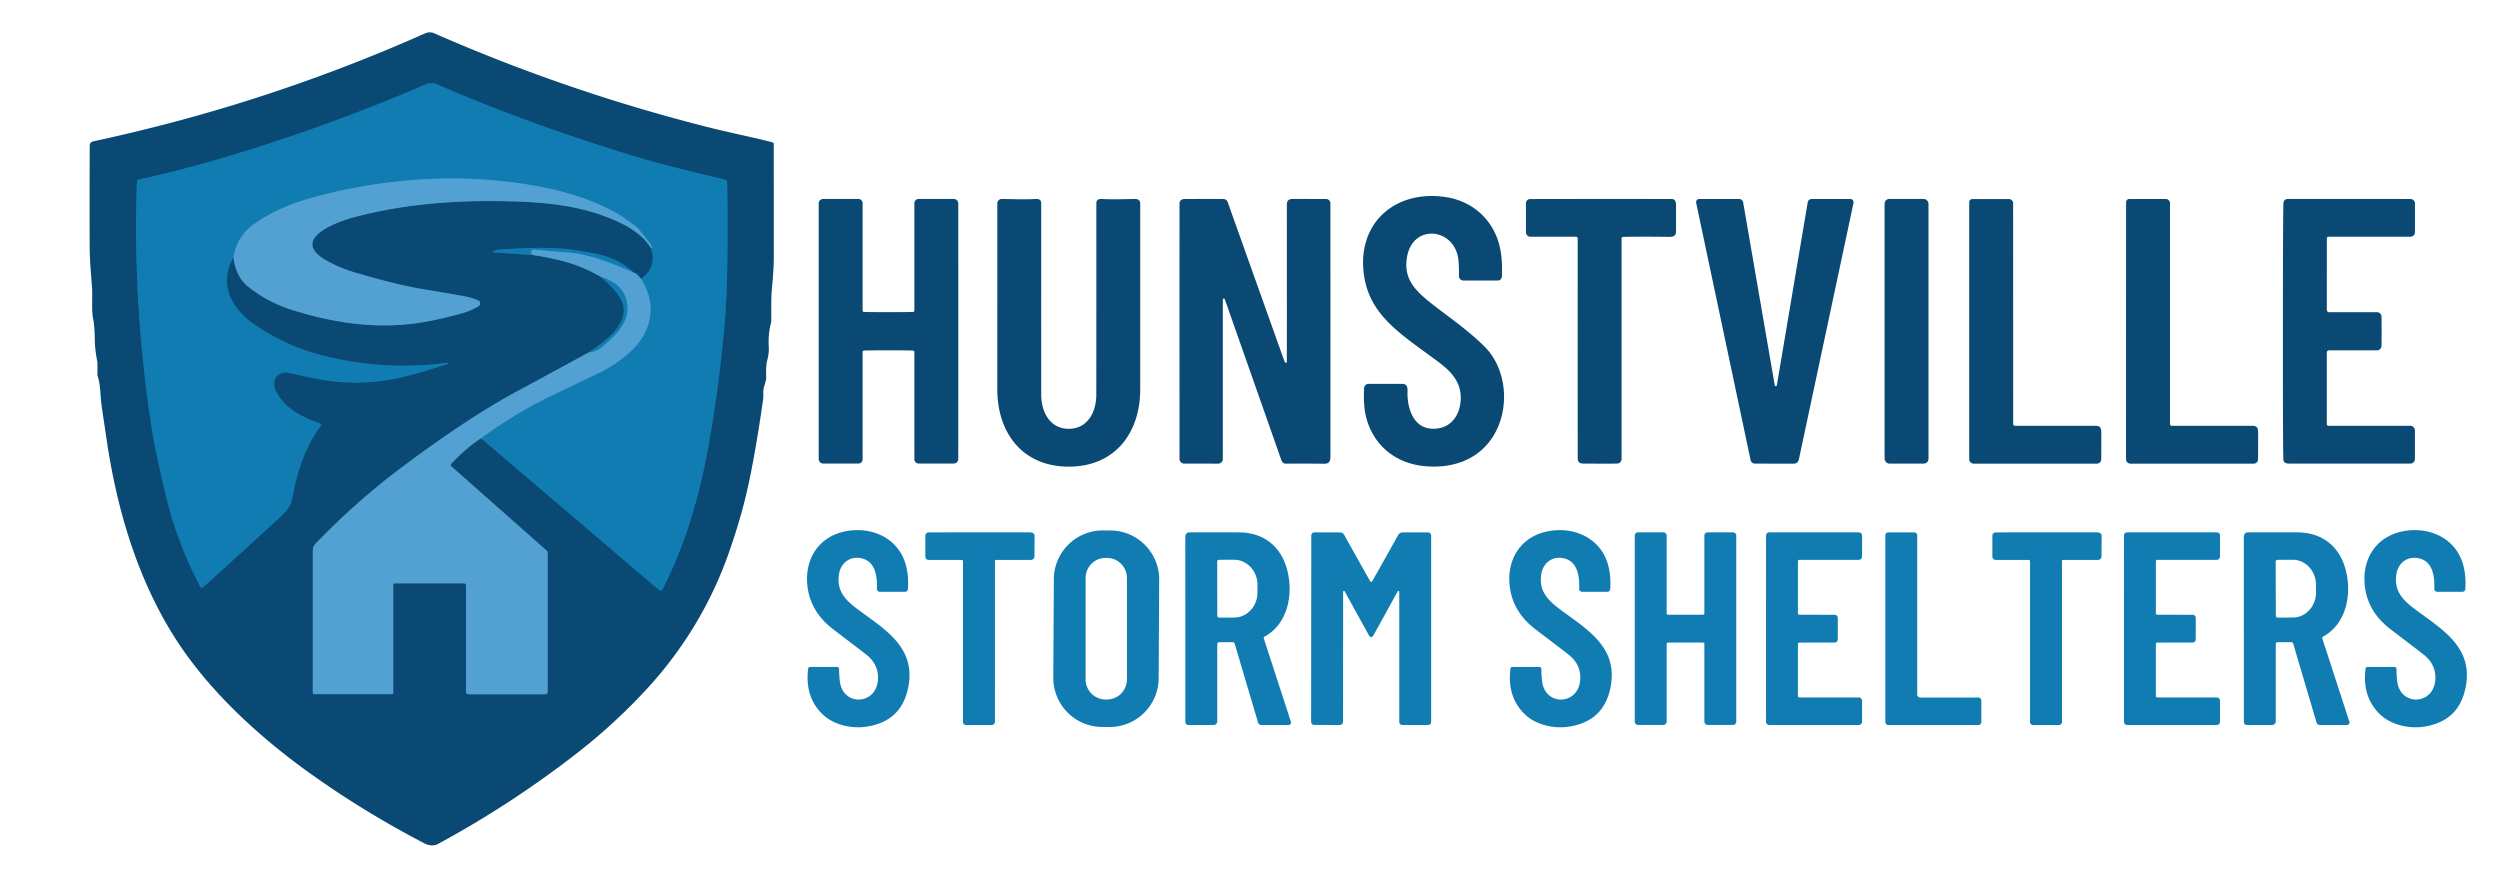 <svg xmlns="http://www.w3.org/2000/svg" viewBox="0 0 1100 384"><g fill="none" stroke-width="2"><path stroke="#2e75a3" d="M102.75 113.2q.91 8.53 6.55 13.01 8.56 6.79 19.11 10.12c15.48 4.89 31.65 7.75 48.06 6.6q11.95-.84 27.42-5.27 3.22-.93 6.67-2.93a1.42 1.42 0 0 0-.08-2.5q-2.24-1.12-6.27-1.88-5.72-1.09-18.21-3.13-11.67-1.91-30.6-7.56-5.47-1.64-11.06-4.64c-18.01-9.69 4.17-17.5 11.47-19.45 20.85-5.55 42.37-7.38 64.2-7.08 20.01.27 36.56 1.89 52.43 9.33 5.35 2.5 10.91 6.22 13.86 11.18" vector-effect="non-scaling-stroke"/><path stroke="#0d6393" d="M286.3 109q3.05 8.34-4.24 13.74" vector-effect="non-scaling-stroke"/><path stroke="#2e75a3" d="M282.06 122.74q-2.16-2.81-3.13-2.67" vector-effect="non-scaling-stroke"/><path stroke="#0d6393" d="M278.93 120.07q-5-4.64-11.1-6.86-3.58-1.31-12.4-2.79c-11.77-1.98-22.2-1.44-35.65-.61q-1.53.1-3.02.98a.15.14 31.1 0 0 .07.27l17.45 1.12" vector-effect="non-scaling-stroke"/><path stroke="#2e75a3" d="M234.28 112.18q7.74 1.17 13.74 2.78 8.61 2.32 16.33 6.86" vector-effect="non-scaling-stroke"/><path stroke="#0d6393" d="M264.35 121.82q5.6 4.73 8.24 8.82c6.76 10.49-6.2 19.46-13.44 24.38" vector-effect="non-scaling-stroke"/><path stroke="#2e75a3" d="M259.15 155.02q-16.11 8.77-32.34 17.55-20.83 11.27-49.27 32.48-19.99 14.9-37.47 32.92c-1.45 1.5-2.43 2.17-2.43 4.53q.03 41.99-.01 62.34a.58.57 90 0 0 .57.58h34.26a.57.57 0 0 0 .57-.57V257.1a.42.42 0 0 1 .42-.42h30.71a.88.88 0 0 1 .88.88v46.73a1.2 1.2 0 0 0 1.2 1.2h33.65a1.07 1.06 0 0 0 1.07-1.06v-61.04a1.63 1.6-69.8 0 0-.55-1.22l-41.84-36.99a.75.74 42.1 0 1-.06-1.07q6.45-6.94 13.11-11.28" vector-effect="non-scaling-stroke"/><path stroke="#0d6393" d="m211.62 192.83 78.41 66.82a.96.95-56.3 0 0 1.47-.3c9.78-19.16 15.97-39.94 19.97-61.8q4.92-26.9 7.37-55.29 1.12-13.05 1.22-31.05.11-21.75-.11-31.14a1.11 1.11 0 0 0-.87-1.06c-13.62-3.13-28.35-6.72-41.9-10.88q-46.38-14.22-84.85-31.01-2.48-1.08-4.96-.01Q143.59 56 97.25 69.71q-17.93 5.3-36.36 9.33a.82.81-5.5 0 0-.64.77q-1.89 52.94 6.2 106.72 1.88 12.48 6.82 32.67 4.93 20.18 14.97 39.19a.61.6-34.7 0 0 .94.17q21.08-19.01 33.29-30.34c3.59-3.34 5.47-5.13 6.3-9.85 1.97-11.28 5.7-21.86 12.45-31.18a.52.51-62.1 0 0-.24-.79c-8.16-2.9-16.23-6.8-19.83-14.97-1.21-2.76-.4-6.28 2.78-7.21q1.73-.5 2.59-.31 10.65 2.38 12.97 2.82 19.61 3.71 39.12-1.15 6.57-1.64 18.49-5.46a.11.09-77.6 0 0 .05-.04q.17-.22.04-.43a.11.11 0 0 0-.11-.05q-28.25 3.8-55.95-3.41-15.88-4.14-29.61-13.71c-5.89-4.11-11.16-10.47-11.64-17.85q-.4-6.07 2.87-11.43" vector-effect="non-scaling-stroke"/><path stroke="#328fc2" d="M211.62 192.83q15.46-11.31 32.62-19.52 9.3-4.45 18.45-8.79 6.89-3.27 12.67-8.03 6.61-5.45 9.13-11.67 4.5-11.07-2.43-22.08M286.3 109q1.14.04-.17-1.71-3.14-4.21-5.4-6.77a6.39 6.07-1.5 0 0-1.03-.93c-3.74-2.66-6.11-4.59-9.71-6.53q-13.39-7.19-31.74-10.77c-33.27-6.5-68.24-4.26-100.97 4.73q-15.01 4.13-25.42 11.53-7.56 5.38-9.11 14.65" vector-effect="non-scaling-stroke"/><path stroke="#328fc2" d="M259.15 155.02q3.16-.28 5.44-2.19c4.69-3.94 11.67-9.85 11.48-17.11q-.26-10.43-11.72-13.9m14.58-1.75q-8.16-3.74-16.04-6.25-7.43-2.37-13.63-2.78-7.18-.47-14.31-1.17a1.11 1.11 0 0 0-1.05 1.7l.38.61" vector-effect="non-scaling-stroke"/></g><path fill="#094974" d="M340.01 62.69a.62.61-81.8 0 1 .44.59l.02 50.22q0 4.62-.72 12.26c-.55 5.72-.34 8.99-.38 15.08a6.09 5.99-37.8 0 1-.19 1.42q-1.25 4.85-.92 10.6.15 2.61-.69 5.72-.62 2.26-.45 7.02c.1 2.81-1.45 4.49-1.26 7.36q.1 1.52-.21 3.65-3.88 26.91-7.72 42.6-2.68 10.99-7.24 24.01c-7.82 22.33-20.18 42.71-36.19 60.03q-14.11 15.26-30.19 27.8-29.09 22.69-61.51 40.25-2.77 1.5-6.25-.32-28.1-14.67-52.27-32.26c-19.4-14.11-37.79-30.9-51.57-49.7-19.92-27.16-30.58-60.83-35.64-94.58q-2.23-14.84-2.42-16.34c-.57-4.43-.39-8.7-1.67-12.59a1.69 1.6-56 0 1-.09-.54l-.02-5.52a.8.3 65.3 0 0-.01-.13q-1.05-5.04-1.14-9.54-.13-6.57-.66-9.08c-.94-4.41-.25-10.14-.59-14.59-.54-6.92-1.02-11.96-1.03-18.81q-.04-25.63.03-43.29a1.86 1.85-5.8 0 1 1.47-1.8q75.67-16.2 146.17-47.56a4.85 4.81-44.9 0 1 3.93-.01q58 25.45 119.89 41.17 5.83 1.48 14.57 3.43 12.3 2.74 14.51 3.45M102.75 113.2q.91 8.53 6.55 13.01 8.56 6.79 19.11 10.12c15.48 4.89 31.65 7.75 48.06 6.6q11.95-.84 27.42-5.27 3.22-.93 6.67-2.93a1.42 1.42 0 0 0-.08-2.5q-2.24-1.12-6.27-1.88-5.72-1.09-18.21-3.13-11.67-1.91-30.6-7.56-5.47-1.64-11.06-4.64c-18.01-9.69 4.17-17.5 11.47-19.45 20.85-5.55 42.37-7.38 64.2-7.08 20.01.27 36.56 1.89 52.43 9.33 5.35 2.5 10.91 6.22 13.86 11.18q3.05 8.34-4.24 13.74-2.16-2.81-3.13-2.67-5-4.64-11.1-6.86-3.58-1.31-12.4-2.79c-11.77-1.98-22.2-1.44-35.65-.61q-1.53.1-3.02.98a.15.14 31.1 0 0 .07.27l17.45 1.12q7.74 1.17 13.74 2.78 8.61 2.32 16.33 6.86 5.6 4.73 8.24 8.82c6.76 10.49-6.2 19.46-13.44 24.38q-16.11 8.77-32.34 17.55-20.83 11.27-49.27 32.48-19.99 14.9-37.47 32.92c-1.45 1.5-2.43 2.17-2.43 4.53q.03 41.99-.01 62.34a.58.57 90 0 0 .57.58h34.26a.57.57 0 0 0 .57-.57V257.1a.42.42 0 0 1 .42-.42h30.71a.88.88 0 0 1 .88.88v46.73a1.2 1.2 0 0 0 1.2 1.2h33.65a1.07 1.06 0 0 0 1.07-1.06v-61.04a1.63 1.6-69.8 0 0-.55-1.22l-41.84-36.99a.75.74 42.1 0 1-.06-1.07q6.45-6.94 13.11-11.28l78.41 66.82a.96.95-56.3 0 0 1.47-.3c9.78-19.16 15.97-39.94 19.97-61.8q4.92-26.9 7.37-55.29 1.12-13.05 1.22-31.05.11-21.75-.11-31.14a1.11 1.11 0 0 0-.87-1.06c-13.62-3.13-28.35-6.72-41.9-10.88q-46.38-14.22-84.85-31.01-2.48-1.08-4.96-.01Q143.59 56 97.25 69.71q-17.93 5.3-36.36 9.33a.82.81-5.5 0 0-.64.77q-1.89 52.94 6.2 106.72 1.88 12.48 6.82 32.67 4.93 20.18 14.97 39.19a.61.6-34.7 0 0 .94.17q21.08-19.01 33.29-30.34c3.59-3.34 5.47-5.13 6.3-9.85 1.97-11.28 5.7-21.86 12.45-31.18a.52.51-62.1 0 0-.24-.79c-8.16-2.9-16.23-6.8-19.83-14.97-1.21-2.76-.4-6.28 2.78-7.21q1.73-.5 2.59-.31 10.65 2.38 12.97 2.82 19.61 3.71 39.12-1.15 6.57-1.64 18.49-5.46a.11.09-77.6 0 0 .05-.04q.17-.22.04-.43a.11.11 0 0 0-.11-.05q-28.25 3.8-55.95-3.41-15.88-4.14-29.61-13.71c-5.89-4.11-11.16-10.47-11.64-17.85q-.4-6.07 2.87-11.43"/><path fill="#117cb2" d="M211.62 192.83q15.46-11.31 32.62-19.52 9.3-4.45 18.45-8.79 6.89-3.27 12.67-8.03 6.61-5.45 9.13-11.67 4.5-11.07-2.43-22.08 7.29-5.4 4.24-13.74 1.14.04-.17-1.71-3.14-4.21-5.4-6.77a6.39 6.07-1.5 0 0-1.03-.93c-3.74-2.66-6.11-4.59-9.71-6.53q-13.39-7.19-31.74-10.77c-33.27-6.5-68.24-4.26-100.97 4.73q-15.01 4.13-25.42 11.53-7.56 5.38-9.11 14.65-3.27 5.36-2.87 11.43c.48 7.38 5.75 13.74 11.64 17.85q13.73 9.57 29.61 13.71 27.7 7.21 55.95 3.41a.11.11 0 0 1 .11.05q.13.21-.04.43a.11.09-77.6 0 1-.05.04q-11.92 3.82-18.49 5.46-19.51 4.86-39.12 1.15-2.32-.44-12.97-2.82-.86-.19-2.59.31c-3.18.93-3.99 4.45-2.78 7.21 3.6 8.17 11.67 12.07 19.83 14.97a.52.51-62.1 0 1 .24.79c-6.75 9.32-10.48 19.9-12.45 31.18-.83 4.72-2.71 6.51-6.3 9.85q-12.21 11.33-33.29 30.34a.61.6-34.7 0 1-.94-.17Q78.2 239.38 73.27 219.2q-4.94-20.19-6.82-32.67-8.09-53.78-6.2-106.72a.82.81-5.5 0 1 .64-.77q18.43-4.03 36.36-9.33 46.34-13.71 90.12-32.6 2.48-1.07 4.96.01 38.47 16.79 84.85 31.01c13.55 4.16 28.28 7.75 41.9 10.88a1.11 1.11 0 0 1 .87 1.06q.22 9.39.11 31.14-.1 18-1.22 31.05-2.45 28.39-7.37 55.29c-4 21.86-10.19 42.64-19.97 61.8a.96.95-56.3 0 1-1.47.3z"/><path fill="#52a1d2" d="M286.3 109c-2.95-4.96-8.51-8.68-13.86-11.18-15.87-7.44-32.42-9.06-52.43-9.33-21.83-.3-43.35 1.53-64.2 7.08-7.3 1.95-29.48 9.76-11.47 19.45q5.59 3 11.06 4.64 18.93 5.65 30.6 7.56 12.49 2.04 18.21 3.13 4.03.76 6.27 1.88a1.42 1.42 0 0 1 .08 2.5q-3.45 2-6.67 2.93-15.47 4.43-27.42 5.27c-16.41 1.15-32.58-1.71-48.06-6.6q-10.55-3.33-19.11-10.12-5.64-4.48-6.55-13.01 1.55-9.27 9.11-14.65 10.41-7.4 25.42-11.53c32.73-8.99 67.7-11.23 100.97-4.73q18.35 3.58 31.74 10.77c3.6 1.94 5.97 3.87 9.71 6.53a6.39 6.07-1.5 0 1 1.03.93q2.26 2.56 5.4 6.77 1.31 1.75.17 1.71"/><path fill="#094974" d="M660.83 121.72a1.81 1.81 0 0 1-1.81 1.73h-15.08a2 2 0 0 1-2-2.01q.03-4.43-.22-6.9c-1.41-14.24-19.78-16.3-22.55-1.87-2.03 10.54 4.08 15.8 12.58 22.36 6.45 4.97 14.96 10.91 21.59 17.61 9.24 9.35 10.92 25.27 4.94 37.04-6.2 12.18-18.65 16.82-32.03 15.36-12.5-1.37-22.08-9.28-25.2-21.65-.96-3.82-1.06-8.87-.84-12.65a1.94 1.93-88.6 0 1 1.92-1.83q5.66-.03 14.88-.01c2.05 0 2.36 1.45 2.3 3.28-.25 8.34 3.24 17.95 13.6 16.29 6.93-1.11 10.1-7.67 9.8-14.25-.32-6.83-4.69-11.13-9.9-15.03-15.8-11.83-29.99-19.92-32.63-37.96-3.33-22.73 13.31-37.69 35.52-34.58 12.87 1.8 22.3 10.89 24.54 23.64q.9 5.08.59 11.43m-269.89 15.63q6.87 0 10.77-.09a.63.62 89.5 0 0 .61-.63V89.41a1.87 1.87 0 0 1 1.87-1.87h15.46a1.99 1.99 0 0 1 1.99 1.97q.01 1.43.01 56.24 0 54.8-.01 56.23a1.99 1.99 0 0 1-1.99 1.98h-15.46a1.87 1.87 0 0 1-1.87-1.87v-47.22a.63.62-89.5 0 0-.61-.63q-3.9-.1-10.77-.1-6.88 0-10.78.1a.63.62 89.5 0 0-.61.63v47.22a1.87 1.87 0 0 1-1.87 1.87h-15.46a1.99 1.99 0 0 1-1.99-1.98q-.01-1.43-.01-56.23 0-54.81.01-56.24a1.99 1.99 0 0 1 1.99-1.98l15.46.01a1.87 1.87 0 0 1 1.87 1.87v47.22a.63.62-89.5 0 0 .61.63q3.9.09 10.78.09m79.31 51.32c8.27 0 12.1-7.32 12.12-14.94q.03-6.2.02-84.22 0-2.09 2.28-1.96c6.01.34 11.41-.03 15.15.02a1.91 1.91 0 0 1 1.88 1.91v81.77c-.01 19.4-11.23 34.07-31.45 34.07-20.21 0-31.43-14.68-31.44-34.07q0-26.1.01-81.77a1.91 1.91 0 0 1 1.88-1.91c3.74-.05 9.14.32 15.15-.02q2.28-.13 2.28 1.96-.02 78.02.01 84.22c.03 7.62 3.85 14.94 12.11 14.94m67.79-56.82v70.11A2.04 2.04 0 0 1 536 204l-14.95-.01a2.07 2.07 0 0 1-2.07-2.07q-.01-56.46 0-112.17 0-2.17 2.32-2.18 8.67-.06 16.98-.01a2.04 2.03 80.3 0 1 1.9 1.35q23.62 66.32 25.01 70.14.1.27.42.51a.37.37 0 0 0 .6-.29q.02-6.59 0-69.27 0-2.48 2.54-2.47 14.61.03 14.78.04a1.88 1.88 0 0 1 1.84 1.88q.01 32.05.01 111.76 0 2.85-2.56 2.83-9.18-.09-17.03-.03a2.03 2.03 0 0 1-1.93-1.36l-24.94-70.95a.45.45 0 0 0-.88.15m176.08-27.61a.63.63 0 0 0-.62.63v97.07a2.04 2.03 89.3 0 1-1.98 2.04q-2.24.05-13.58.01c-1.79 0-3.73.18-3.74-2.26q-.03-31.94-.01-96.79a.77.77 0 0 0-.77-.77H673.4a1.99 1.99 0 0 1-1.99-1.99V89.41a1.84 1.83 0 0 1 1.84-1.83q29.19-.07 62.22-.02c2.13 0 1.99 1.97 1.98 4q0 7.96.02 9.89c.03 2.09-.86 2.81-2.93 2.78q-11.5-.18-20.42.01m66.77 65.29a.47.47 0 0 0 .92 0l13.58-80.49a1.79 1.77-85.2 0 1 1.75-1.49h16.99a1.44 1.44 0 0 1 1.42 1.67q-.11.64-23.98 112.59c-.56 2.65-2.09 2.18-4.49 2.19q-7.26.02-14.93-.02a1.95 1.94 84.3 0 1-1.89-1.55l-23.95-113.2a1.39 1.39 0 0 1 1.36-1.68h17.56a1.78 1.77-4.8 0 1 1.75 1.47z"/><rect width="19.32" height="116.44" x="829.22" y="87.54" fill="#094974" rx="2.07"/><path fill="#094974" d="M885.8 186.61a.73.73 0 0 0 .71.73q.5.02 35.47.01c2.2 0 2.59 1.05 2.59 3.06q.02 5.22-.03 11.69a1.91 1.91 0 0 1-1.91 1.9h-54.22a1.96 1.95-90 0 1-1.95-1.96V88.99a1.41 1.41 0 0 1 1.41-1.41h16.04a1.87 1.87 0 0 1 1.87 1.87zm69 0a.73.73 0 0 0 .71.73q.5.02 35.48.02c2.2 0 2.59 1.05 2.59 3.06q.01 5.22-.04 11.69a1.91 1.91 0 0 1-1.91 1.9L937.4 204a1.96 1.95-90 0 1-1.95-1.96l.03-113.07a1.41 1.41 0 0 1 1.41-1.41h16.04a1.87 1.87 0 0 1 1.87 1.87zm93.11-40.86q-.01 4.54-.04 6.45a1.98 1.98 0 0 1-1.98 1.94h-21.12a.98.98 0 0 0-.98.98v31.5a.73.73 0 0 0 .73.73h36.01a2.03 2.02 0 0 1 2.03 2.02v12.59a2.01 2.01 0 0 1-2.01 2.01q-32.39.02-53.58 0-2.24 0-2.3-1.97-.21-7.09-.19-56.26.01-49.17.22-56.25.06-1.97 2.3-1.97 21.19-.01 53.58.03a2.01 2.01 0 0 1 2.01 2.01l-.01 12.59a2.03 2.02 0 0 1-2.03 2.02l-36.01-.02a.73.73 0 0 0-.73.73l-.01 31.5a.98.98 0 0 0 .97.98l21.12.01a1.98 1.98 0 0 1 1.98 1.94q.04 1.91.04 6.44"/><path fill="#117cb2" d="M278.93 120.07q-8.16-3.74-16.04-6.25-7.43-2.37-13.63-2.78-7.18-.47-14.31-1.17a1.11 1.11 0 0 0-1.05 1.7l.38.61-17.45-1.12a.15.14 31.1 0 1-.07-.27q1.49-.88 3.02-.98c13.45-.83 23.88-1.37 35.65.61q8.82 1.48 12.4 2.79 6.1 2.22 11.1 6.86"/><path fill="#52a1d2" d="M278.93 120.07q.97-.14 3.13 2.67 6.93 11.01 2.43 22.08-2.52 6.22-9.13 11.67-5.78 4.76-12.67 8.03-9.15 4.34-18.45 8.79-17.16 8.21-32.62 19.52-6.66 4.34-13.11 11.28a.75.74 42.1 0 0 .06 1.07l41.84 36.99a1.63 1.6-69.8 0 1 .55 1.22v61.04a1.07 1.06 0 0 1-1.07 1.06h-33.65a1.2 1.2 0 0 1-1.2-1.2v-46.73a.88.88 0 0 0-.88-.88h-30.71a.42.42 0 0 0-.42.42v47.75a.57.57 0 0 1-.57.57H138.2a.58.57 90 0 1-.57-.58q.04-20.35.01-62.34c0-2.36.98-3.03 2.43-4.53q17.48-18.02 37.47-32.92 28.44-21.21 49.27-32.48 16.23-8.78 32.34-17.55 3.16-.28 5.44-2.19c4.69-3.94 11.67-9.85 11.48-17.11q-.26-10.43-11.72-13.9-7.72-4.54-16.33-6.86-6-1.61-13.74-2.78l-.38-.61a1.11 1.11 0 0 1 1.05-1.7q7.13.7 14.31 1.17 6.2.41 13.63 2.78 7.88 2.51 16.04 6.25"/><path fill="#117cb2" d="M259.15 155.02c7.24-4.92 20.2-13.89 13.44-24.38q-2.64-4.09-8.24-8.82 11.46 3.47 11.72 13.9c.19 7.26-6.79 13.17-11.48 17.11q-2.28 1.91-5.44 2.19m109.17 138.44a.89.89 0 0 1 .89.9q-.02 2.04.28 5.11c1.12 11.54 16.4 10.94 16.83-.78q.24-6.38-5.13-10.65-1.27-1.01-14.55-11.12-9.46-7.21-11.17-17.66c-1.99-12.22 4.02-23.07 16.72-25.52 11.34-2.19 23.31 3.02 26.45 15.11q1.27 4.87.83 10.45a1.18 1.18 0 0 1-1.18 1.08h-11.21a1.24 1.24 0 0 1-1.24-1.28c.22-5.94-.82-12.78-7.78-13.61-4.58-.55-8.14 2.58-8.87 6.98-1.33 8.12 3.47 12.18 9.35 16.48 11.47 8.4 23.9 16.06 21.28 32.38q-2.61 16.27-19.09 18.48c-6.11.82-13.74-.85-18.45-5.2q-8.24-7.62-6.7-20.36a.9.9 0 0 1 .89-.79zm141.496 4.961a21.57 21.57 0 0 1-21.682 21.457l-3.22-.017a21.57 21.57 0 0 1-21.457-21.683l.227-43.34a21.57 21.57 0 0 1 21.682-21.456l3.22.017a21.57 21.57 0 0 1 21.457 21.683zM495.85 254.3a8.82 8.82 0 0 0-8.82-8.82h-.54a8.82 8.82 0 0 0-8.82 8.82v44.66a8.82 8.82 0 0 0 8.82 8.82h.54a8.82 8.82 0 0 0 8.82-8.82zm181.47 39.16a.89.89 0 0 1 .89.9q-.02 2.04.28 5.11c1.12 11.54 16.4 10.94 16.83-.78q.24-6.38-5.13-10.65-1.27-1.01-14.55-11.12-9.46-7.21-11.17-17.66c-1.99-12.22 4.02-23.07 16.72-25.52 11.34-2.19 23.31 3.02 26.45 15.11q1.27 4.87.83 10.45a1.18 1.18 0 0 1-1.18 1.08h-11.21a1.24 1.24 0 0 1-1.24-1.28c.22-5.94-.82-12.78-7.78-13.61-4.58-.55-8.14 2.58-8.87 6.98-1.33 8.12 3.47 12.18 9.35 16.48 11.47 8.4 23.9 16.06 21.28 32.38q-2.61 16.27-19.09 18.48c-6.11.82-13.74-.85-18.45-5.2q-8.24-7.62-6.7-20.36a.9.9 0 0 1 .89-.79zm376.25 0a.89.89 0 0 1 .89.9q-.02 2.04.28 5.11c1.12 11.54 16.4 10.94 16.83-.78q.24-6.38-5.13-10.65-1.27-1.01-14.55-11.12-9.46-7.21-11.17-17.66c-1.99-12.22 4.02-23.07 16.72-25.52 11.34-2.19 23.31 3.02 26.45 15.11q1.27 4.87.83 10.45a1.18 1.18 0 0 1-1.18 1.08h-11.21a1.24 1.24 0 0 1-1.24-1.28c.22-5.94-.82-12.78-7.78-13.61-4.58-.55-8.14 2.58-8.87 6.98-1.33 8.12 3.47 12.18 9.35 16.48 11.47 8.4 23.9 16.06 21.28 32.38q-2.61 16.27-19.09 18.48c-6.11.82-13.74-.85-18.45-5.2q-8.24-7.62-6.7-20.36a.9.9 0 0 1 .89-.79zm-615.3-47.1a.49.48 0 0 0-.49.48l-.01 70.76a1.39 1.38-90 0 1-1.37 1.39h-11.36a1.32 1.32 0 0 1-1.32-1.32v-70.71a.6.6 0 0 0-.6-.6h-14.54a1.43 1.43 0 0 1-1.43-1.43v-9.21a1.46 1.45 89.6 0 1 1.43-1.46q1.49-.03 44.42-.02 2.45 0 2.22 2.01-.01.13-.06 8.58a1.53 1.53 0 0 1-1.53 1.53zm97.32 36.98v34.06a1.6 1.6 0 0 1-1.6 1.6h-11.14a1.3 1.3 0 0 1-1.3-1.3q0-25.38-.02-81.22 0-2.25 1.96-2.25l21.26.01c10.7-.1 18.5 5.65 21.42 15.82 3.05 10.62.88 24.23-9.8 30.08a.66.65 66.6 0 0-.3.78l11.92 36.65a1.09 1.09 0 0 1-1.04 1.43h-11.99a1.47 1.47 0 0 1-1.41-1.06l-10.31-34.81a.77.76-8 0 0-.74-.55h-6.15a.76.76 0 0 0-.76.76m-.02-36.21.04 23.8a.82.82 0 0 0 .82.81l6.61-.01a11.05 10.27 89.9 0 0 10.25-11.07v-3.34A11.05 10.27 89.9 0 0 543 246.29l-6.61.01a.82.82 0 0 0-.82.83m67.76 8.88q.09 0 .18-.03.15-.05.17-.09 3.65-6.39 11.56-20.54a2.17 2.16 14.7 0 1 1.88-1.09h11.19a1.4 1.4 0 0 1 1.4 1.4v81.96a1.38 1.37-90 0 1-1.37 1.38h-11.27a1.4 1.4 0 0 1-1.4-1.4v-57.19a.37.37 0 0 0-.7-.18q-6.01 10.93-10.57 19.16-.52.93-1.08.93t-1.08-.93q-4.56-8.23-10.56-19.17a.37.37 0 0 0-.7.18l-.04 57.19a1.4 1.4 0 0 1-1.4 1.4l-11.27-.01a1.38 1.37-90 0 1-1.37-1.38l.06-81.96a1.4 1.4 0 0 1 1.4-1.4l11.19.01a2.17 2.16-14.7 0 1 1.88 1.09q7.9 14.16 11.54 20.55.02.04.17.09.09.03.19.03m138.3 14.48q7.37 0 7.81-.03a.52.51-2.1 0 0 .48-.51V235.7a1.48 1.47 90 0 1 1.47-1.48h11.08a1.49 1.49 0 0 1 1.49 1.49v81.78a1.49 1.49 0 0 1-1.49 1.49h-11.08a1.48 1.47 90 0 1-1.47-1.48v-34.25a.52.51 2.1 0 0-.48-.5q-.44-.03-7.81-.03t-7.82.03a.52.51-2.1 0 0-.48.5v34.25a1.48 1.47 90 0 1-1.47 1.48h-11.08a1.49 1.49 0 0 1-1.49-1.49v-81.78a1.49 1.49 0 0 1 1.49-1.49h11.08a1.48 1.47 90 0 1 1.47 1.48v34.25a.52.51 2.1 0 0 .48.51q.45.03 7.82.03m67.01 6.12q0 4.55-.04 4.9a1.31 1.3 2.3 0 1-1.31 1.19l-15.66.04a.55.55 0 0 0-.55.55v23.02a.57.56 0 0 0 .57.56h26.16a1.49 1.49 0 0 1 1.49 1.49v9.22a1.41 1.41 0 0 1-1.41 1.41h-39.42a1.44 1.42 88 0 1-1.42-1.34q-.01-.17-.01-41.04.01-40.88.02-41.05a1.44 1.42-88 0 1 1.42-1.34l39.42.01a1.41 1.41 0 0 1 1.41 1.41v9.22a1.49 1.49 0 0 1-1.49 1.49l-26.16-.01a.57.56 0 0 0-.57.56l-.01 23.02a.55.55 0 0 0 .55.55l15.66.05a1.31 1.3-2.3 0 1 1.31 1.19q.04.35.04 4.9M870.46 319h-39.59a1.32 1.32 0 0 1-1.32-1.32v-82.11a1.32 1.32 0 0 1 1.32-1.32h11.39a1.32 1.32 0 0 1 1.32 1.32v70.02a1.32 1.32 0 0 0 1.32 1.32h25.56a1.32 1.32 0 0 1 1.32 1.32v9.45a1.32 1.32 0 0 1-1.32 1.32m37.31-72.64a.49.48 0 0 0-.49.48v70.77a1.39 1.38 90 0 1-1.38 1.39h-11.36a1.32 1.32 0 0 1-1.32-1.32v-70.72a.6.6 0 0 0-.6-.6h-14.55a1.43 1.43 0 0 1-1.43-1.43v-9.21a1.46 1.45 89.6 0 1 1.43-1.46q1.49-.03 44.43-.03 2.45 0 2.22 2.01-.01.13-.06 8.59a1.53 1.53 0 0 1-1.53 1.53zm26.77 30.24q.01-40.87.02-41.05a1.44 1.42-88 0 1 1.42-1.33l39.42.01a1.41 1.41 0 0 1 1.41 1.41v9.22a1.49 1.49 0 0 1-1.49 1.49l-26.16-.01a.57.56 0 0 0-.57.56v23.02a.55.55 0 0 0 .55.55l15.66.04a1.31 1.3-2.3 0 1 1.3 1.2q.04.35.04 4.9 0 4.54-.04 4.89a1.31 1.3 2.3 0 1-1.31 1.2l-15.66.04a.55.55 0 0 0-.55.55v23.02a.57.56 0 0 0 .57.56h26.16a1.49 1.49 0 0 1 1.49 1.49v9.22a1.41 1.41 0 0 1-1.41 1.41h-39.42a1.44 1.42 88 0 1-1.42-1.34q-.01-.17-.01-41.05m67.56 5.98a.76.76 0 0 0-.76.76v34.06a1.6 1.6 0 0 1-1.6 1.59H988.6a1.3 1.3 0 0 1-1.3-1.3q0-25.37-.02-81.21 0-2.25 1.96-2.25l21.26.01c10.7-.1 18.5 5.65 21.42 15.82 3.05 10.62.88 24.23-9.8 30.08a.66.65 66.6 0 0-.3.78l11.91 36.65a1.09 1.09 0 0 1-1.04 1.43h-11.99a1.47 1.47 0 0 1-1.41-1.06l-10.3-34.81a.77.76-8 0 0-.74-.55zm-.81-35.4.08 23.72a.85.85 0 0 0 .85.85l6.66-.03a11.09 10.21 89.8 0 0 10.18-11.12l-.02-3.24a11.09 10.21 89.8 0 0-10.24-11.06l-6.66.03a.85.85 0 0 0-.85.85"/></svg>